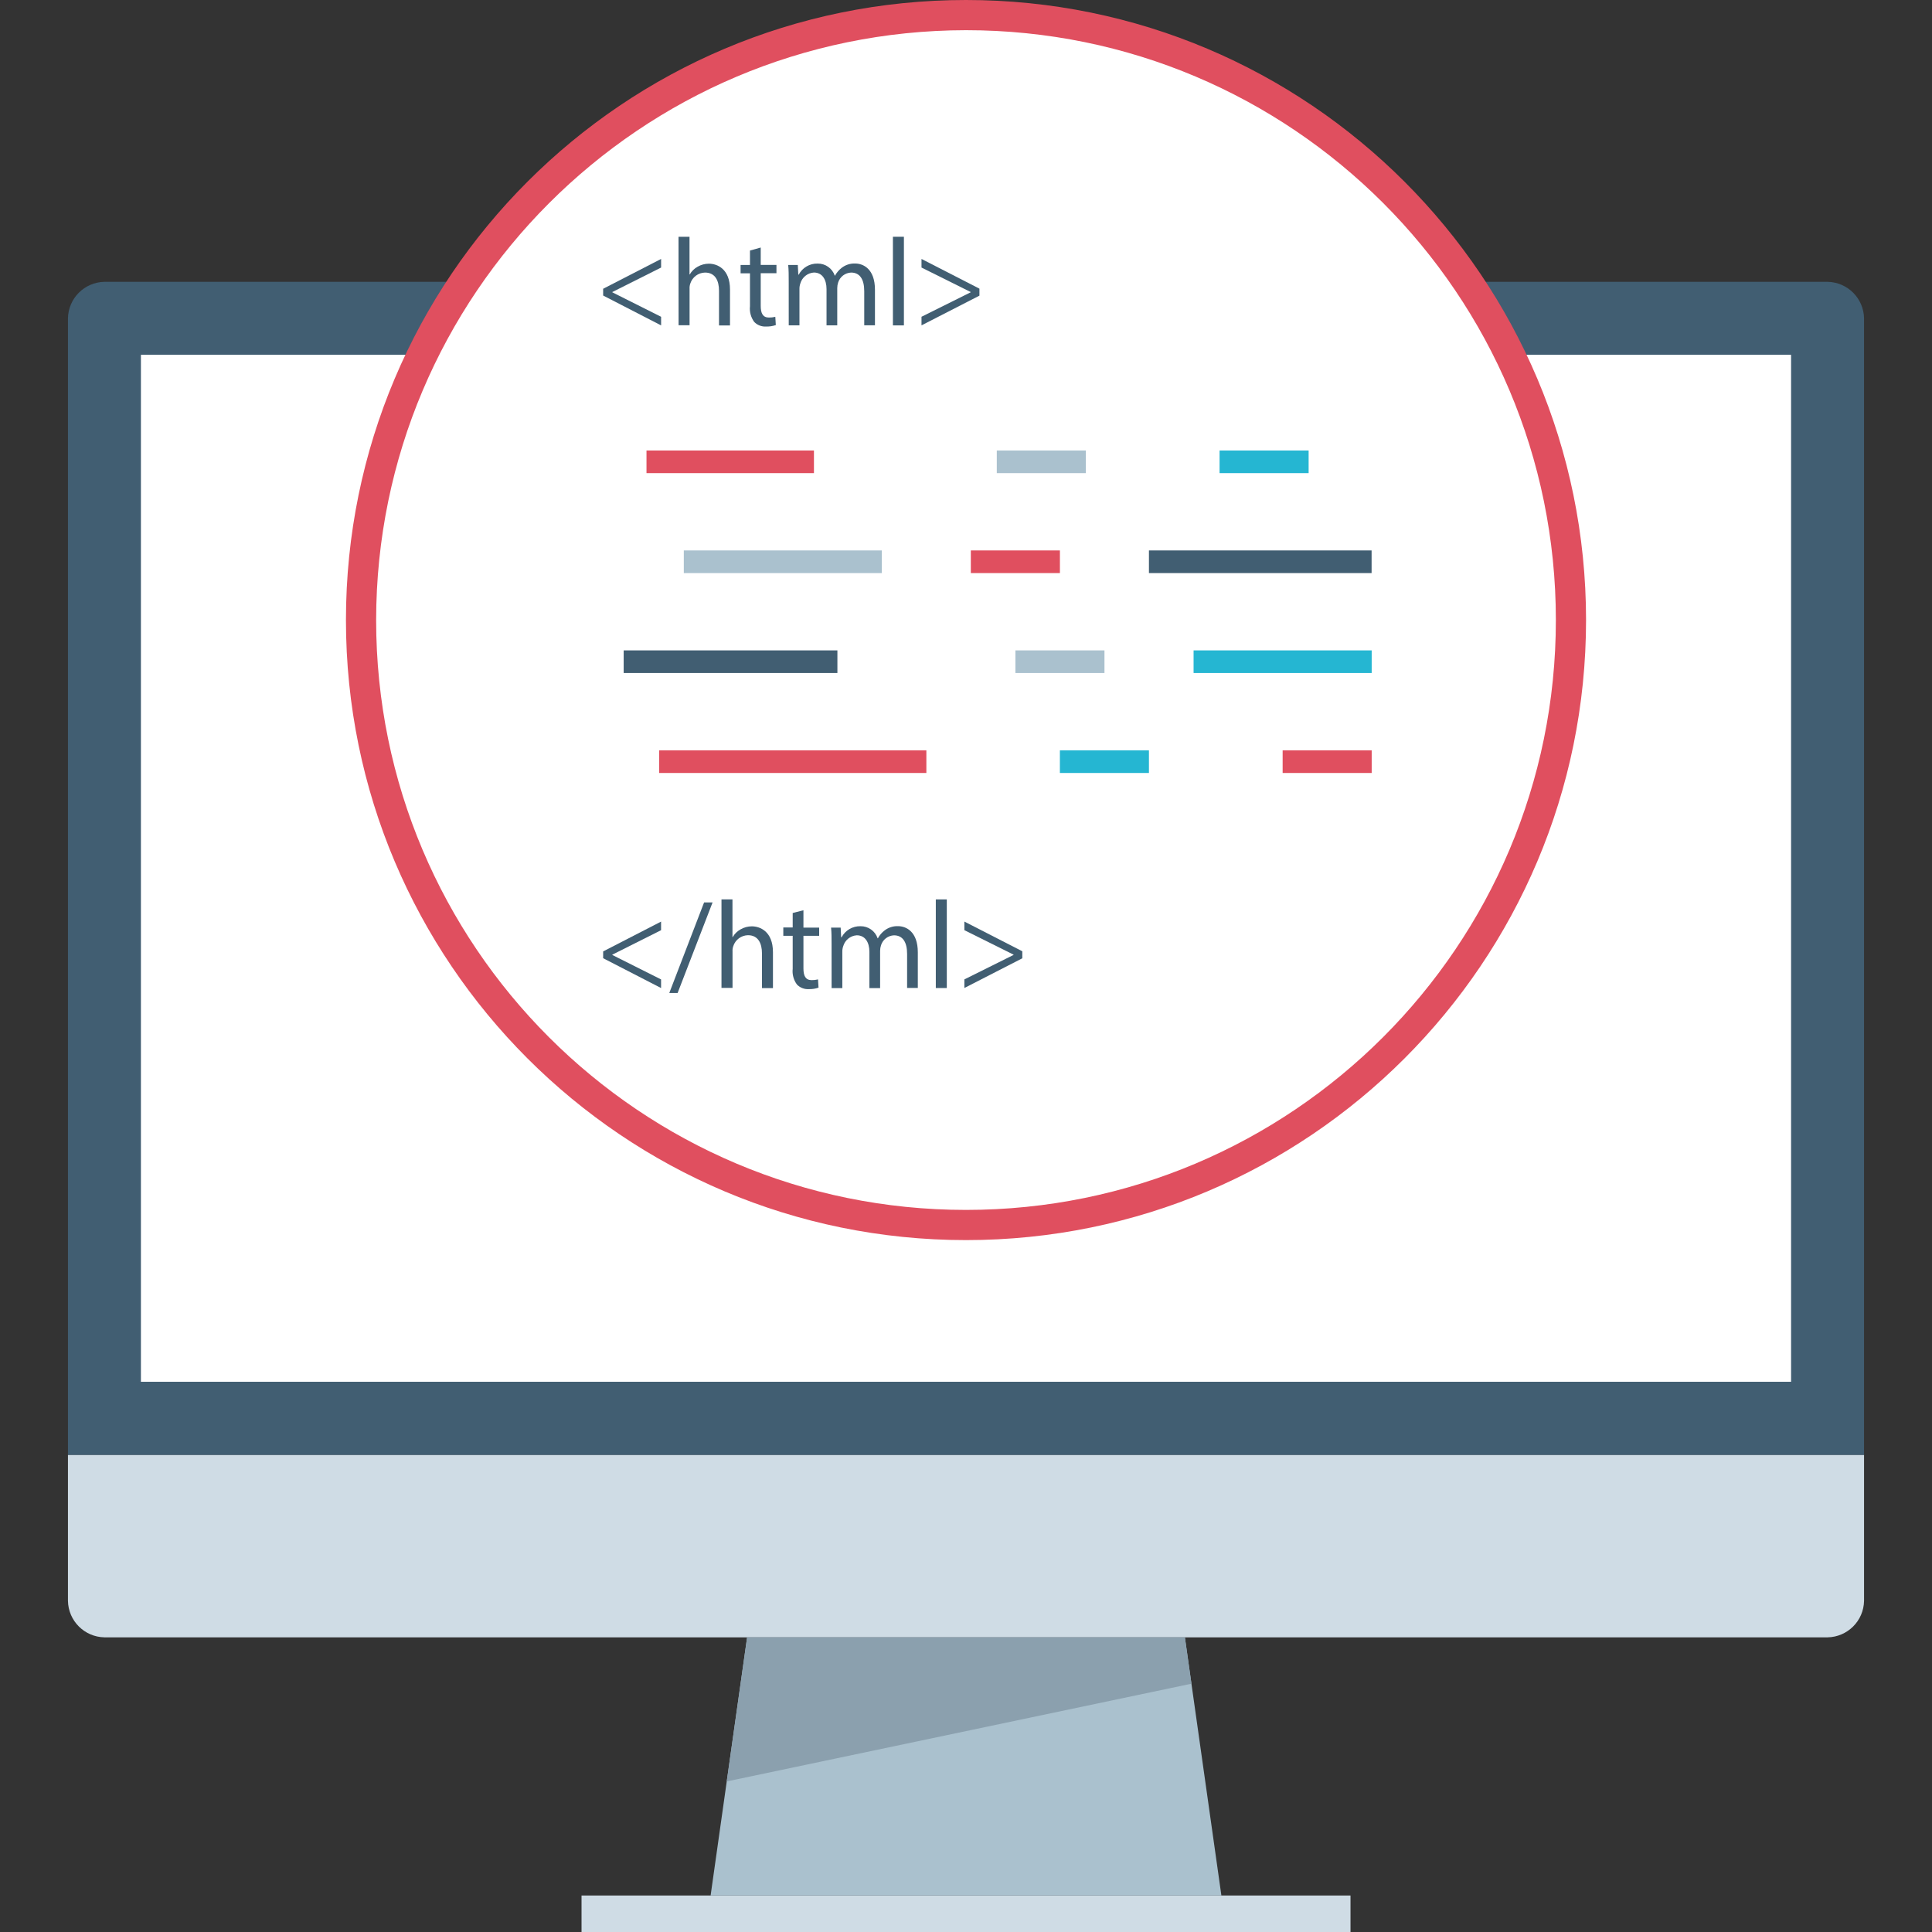 <?xml version="1.0" encoding="iso-8859-1"?>
<!-- Uploaded to: SVG Repo, www.svgrepo.com, Generator: SVG Repo Mixer Tools -->
<svg version="1.1" id="Layer_1" xmlns="http://www.w3.org/2000/svg" xmlns:xlink="http://www.w3.org/1999/xlink" 
	 viewBox="0 0 512 512" xml:space="preserve">
<rect x="0" y="0" width="512" height="512" fill="#333333" stroke="none"/>
<path style="fill:#415E72;" d="M18.008,385.6V84.36c0.096-5.304,4.368-9.576,9.672-9.672h456.64
	c5.304,0.096,9.576,4.368,9.672,9.672V385.6H18.008z"/>
<g>
	<path style="fill:#CFDCE5;" d="M493.992,385.6v38.64c-0.096,5.304-4.368,9.576-9.672,9.672H27.68
		c-5.304-0.096-9.576-4.368-9.672-9.672V385.6H493.992z"/>
	<rect x="154.112" y="502.328" style="fill:#CFDCE5;" width="203.784" height="9.672"/>
</g>
<polygon style="fill:#AAC1CE;" points="323.68,502.328 188.32,502.328 197.992,433.912 314.008,433.912 "/>
<rect x="37.344" y="94.024" style="fill:#FFFFFF;" width="437.312" height="272.16"/>
<polygon style="fill:#8BA0AE;" points="314.008,433.912 197.992,433.912 192.592,472.096 315.744,446.2 "/>
<path style="fill:#FFFFFF;" d="M256,324.64c-88.544,0-160.32-71.776-160.32-160.32S167.456,4,256,4s160.32,71.776,160.32,160.32
	C416.216,252.824,344.504,324.536,256,324.64z"/>
<path style="fill:#E04F5F;" d="M256,8c86.336,0,156.32,69.984,156.32,156.32S342.336,320.64,256,320.64S99.68,250.656,99.68,164.32
	l0,0C99.776,78.024,169.704,8.096,256,8 M256,0C165.248,0,91.68,73.568,91.68,164.32S165.248,328.64,256,328.64
	s164.32-73.568,164.32-164.32S346.752,0,256,0L256,0z"/>
<rect x="323.2" y="119.384" style="fill:#25B6D2;" width="23.6" height="6"/>
<rect x="264.16" y="119.384" style="fill:#AAC1CE;" width="23.6" height="6"/>
<g>
	<rect x="171.328" y="119.384" style="fill:#E04F5F;" width="44.376" height="6"/>
	<rect x="339.912" y="198.848" style="fill:#E04F5F;" width="23.6" height="6"/>
</g>
<rect x="280.88" y="198.848" style="fill:#25B6D2;" width="23.6" height="6"/>
<rect x="174.688" y="198.848" style="fill:#E04F5F;" width="70.808" height="6"/>
<rect x="304.48" y="145.872" style="fill:#415E72;" width="59.008" height="6"/>
<rect x="257.28" y="145.872" style="fill:#E04F5F;" width="23.608" height="6"/>
<rect x="181.216" y="145.872" style="fill:#AAC1CE;" width="52.472" height="6"/>
<rect x="316.312" y="172.36" style="fill:#25B6D2;" width="47.2" height="6"/>
<rect x="269.096" y="172.36" style="fill:#AAC1CE;" width="23.6" height="6"/>
<g>
	<rect x="165.28" y="172.36" style="fill:#415E72;" width="56.64" height="6"/>
	<path style="fill:#415E72;" d="M159.84,76.528l15.36-7.904v2.28l-12.928,6.488v0.072l12.928,6.488v2.28l-15.36-7.912V76.528z"/>
	<path style="fill:#415E72;" d="M179.816,62.744h2.912v9.984h0.064c0.496-0.864,1.216-1.568,2.088-2.048
		c0.904-0.52,1.928-0.8,2.976-0.8c2.152,0,5.6,1.32,5.6,6.848v9.52h-2.912v-9.216c0-2.576-0.96-4.8-3.704-4.8
		c-1.792,0.032-3.36,1.208-3.904,2.912c-0.152,0.448-0.224,0.92-0.192,1.392v9.656h-2.912L179.816,62.744z"/>
	<path style="fill:#415E72;" d="M201.6,65.6v4.6h4.168v2.208H201.6v8.632c0,1.984,0.56,3.112,2.176,3.112
		c0.568,0.008,1.136-0.056,1.688-0.192l0.136,2.184c-0.824,0.288-1.704,0.416-2.576,0.392c-1.176,0.072-2.32-0.368-3.144-1.216
		c-0.888-1.2-1.288-2.688-1.128-4.168v-8.72h-2.488v-2.216h2.488V66.4L201.6,65.6z"/>
	<path style="fill:#415E72;" d="M209.016,74.544c0-1.648,0-3.008-0.136-4.328h2.544l0.136,2.576h0.104
		c0.976-1.856,2.928-3,5.024-2.944c2.048-0.024,3.872,1.264,4.536,3.2h0.064c0.44-0.816,1.056-1.528,1.792-2.088
		c1.008-0.776,2.264-1.176,3.536-1.128c2.12,0,5.256,1.392,5.256,6.944v9.432h-2.84V77.16c0-3.08-1.128-4.928-3.48-4.928
		c-1.592,0.064-2.968,1.128-3.44,2.648c-0.152,0.472-0.232,0.96-0.232,1.456v9.888h-2.84v-9.6c0-2.544-1.128-4.4-3.344-4.4
		c-1.696,0.104-3.136,1.272-3.6,2.904c-0.16,0.456-0.24,0.944-0.232,1.432v9.656h-2.84L209.016,74.544z"/>
	<path style="fill:#415E72;" d="M236.632,62.744h2.912v23.488h-2.912V62.744z"/>
	<path style="fill:#415E72;" d="M259.56,78.352l-15.352,7.872v-2.28l13.04-6.488v-0.064l-13.04-6.488v-2.28l15.352,7.872V78.352z"/>
	<path style="fill:#415E72;" d="M159.84,252.136l15.352-7.904v2.28L162.264,253v0.072l12.928,6.488v2.28l-15.352-7.904V252.136z"/>
	<path style="fill:#415E72;" d="M177.368,263.152l9.224-24h2.248l-9.264,24H177.368z"/>
	<path style="fill:#415E72;" d="M191.2,238.352h2.912v9.984h0.064c0.496-0.864,1.216-1.568,2.088-2.048
		c0.904-0.52,1.928-0.8,2.976-0.8c2.152,0,5.6,1.32,5.6,6.848v9.52h-2.912v-9.216c0-2.576-0.96-4.8-3.704-4.8
		c-1.792,0.032-3.36,1.208-3.904,2.912c-0.152,0.448-0.224,0.92-0.192,1.392v9.656H191.2V238.352z"/>
	<path style="fill:#415E72;" d="M212.92,241.224v4.6h4.168V248h-4.168v8.632c0,1.984,0.56,3.112,2.176,3.112
		c0.568,0.008,1.136-0.056,1.688-0.192l0.136,2.184c-0.824,0.288-1.704,0.416-2.576,0.392c-1.176,0.072-2.32-0.368-3.144-1.216
		c-0.888-1.2-1.288-2.688-1.128-4.168V248h-2.488v-2.208h2.488v-3.84L212.92,241.224z"/>
	<path style="fill:#415E72;" d="M220.376,250.152c0-1.648,0-3.008-0.136-4.328h2.544l0.136,2.576h0.104
		c0.976-1.856,2.928-3,5.024-2.944c2.048-0.024,3.872,1.264,4.536,3.2h0.064c0.44-0.816,1.056-1.528,1.792-2.088
		c1.008-0.776,2.264-1.176,3.536-1.128c2.12,0,5.256,1.392,5.256,6.944v9.432h-2.84V252.8c0-3.08-1.128-4.928-3.48-4.928
		c-1.592,0.064-2.968,1.128-3.44,2.648c-0.152,0.472-0.232,0.96-0.232,1.456v9.888h-2.84v-9.6c0-2.544-1.128-4.4-3.344-4.4
		c-1.696,0.104-3.136,1.272-3.6,2.904c-0.16,0.456-0.24,0.944-0.232,1.432v9.656h-2.84L220.376,250.152z"/>
	<path style="fill:#415E72;" d="M248,238.352h2.912v23.488H248V238.352z"/>
	<path style="fill:#415E72;" d="M270.92,253.96l-15.352,7.872v-2.28l13.04-6.488v-0.072l-13.04-6.488v-2.28l15.352,7.872V253.96z"/>
</g>
</svg>